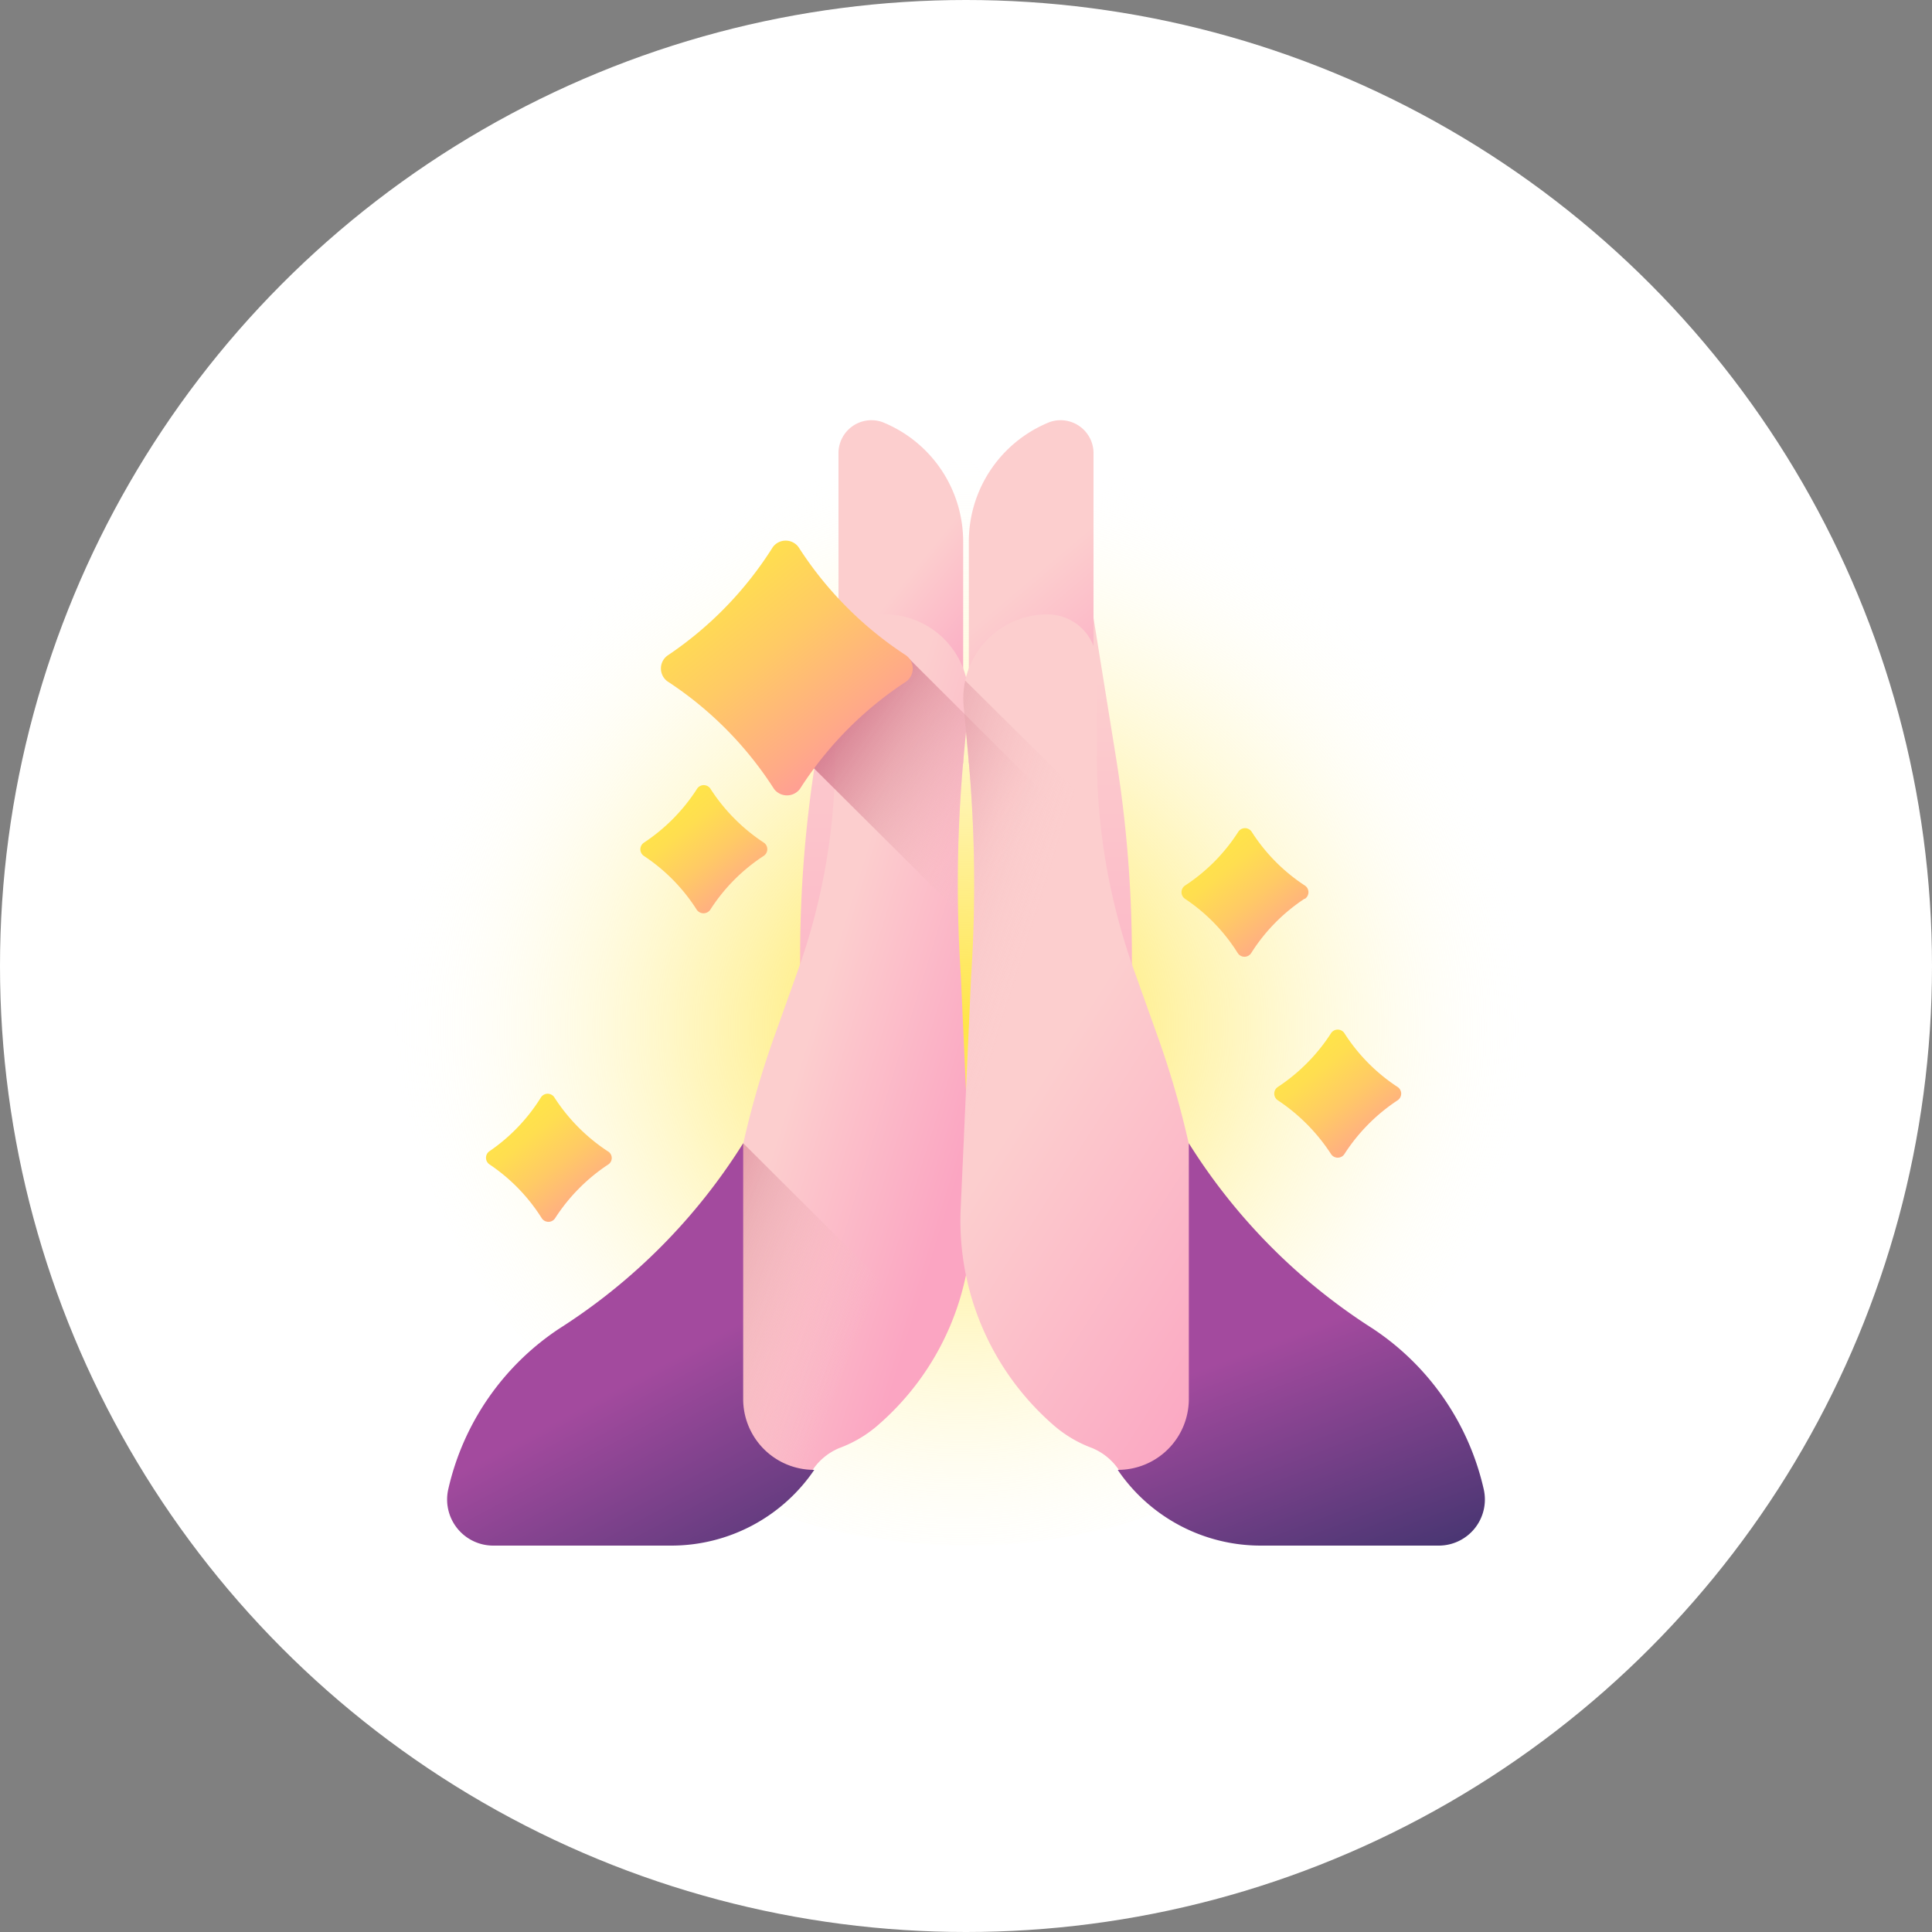 <svg id="Layer_1" data-name="Layer 1" xmlns="http://www.w3.org/2000/svg" xmlns:xlink="http://www.w3.org/1999/xlink" viewBox="0 0 75 75"><rect x="0" y="0" width="75" height="75" fill="#808080" stroke="none"/><defs><style>.cls-1{fill:#fff;}.cls-2{fill:url(#radial-gradient);}.cls-3{fill:url(#linear-gradient);}.cls-4{fill:url(#linear-gradient-2);}.cls-5{fill:url(#linear-gradient-3);}.cls-6{fill:url(#linear-gradient-4);}.cls-7{fill:url(#linear-gradient-5);}.cls-8{fill:url(#linear-gradient-6);}.cls-9{fill:url(#linear-gradient-7);}.cls-10{fill:url(#linear-gradient-8);}.cls-11{fill:url(#linear-gradient-9);}.cls-12{fill:url(#linear-gradient-10);}.cls-13{fill:url(#linear-gradient-11);}.cls-14{fill:url(#linear-gradient-12);}.cls-15{fill:url(#linear-gradient-13);}.cls-16{fill:url(#linear-gradient-14);}.cls-17{fill:url(#linear-gradient-15);}.cls-18{fill:url(#linear-gradient-16);}</style><radialGradient id="radial-gradient" cx="36.43" cy="606.53" r="22.41" gradientTransform="matrix(1, 0, 0, -1, 0.93, 646.41)" gradientUnits="userSpaceOnUse"><stop offset="0" stop-color="#ffe548"/><stop offset="0.11" stop-color="#ffe650" stop-opacity="0.89"/><stop offset="0.27" stop-color="#ffe965" stop-opacity="0.73"/><stop offset="0.48" stop-color="#fe8" stop-opacity="0.52"/><stop offset="0.71" stop-color="#fff5b8" stop-opacity="0.29"/><stop offset="0.96" stop-color="#fffef5" stop-opacity="0.04"/><stop offset="1" stop-color="#fff" stop-opacity="0"/></radialGradient><linearGradient id="linear-gradient" x1="31.81" y1="620.1" x2="31.81" y2="597.29" gradientTransform="matrix(1, 0, 0, -1, 0.93, 646.41)" gradientUnits="userSpaceOnUse"><stop offset="0" stop-color="#fccece"/><stop offset="1" stop-color="#fba5c2"/></linearGradient><linearGradient id="linear-gradient-2" x1="32.08" y1="621.32" x2="35.96" y2="618.15" xlink:href="#linear-gradient"/><linearGradient id="linear-gradient-3" x1="29.56" y1="603.37" x2="36.44" y2="601.24" xlink:href="#linear-gradient"/><linearGradient id="linear-gradient-4" x1="31.17" y1="591.38" x2="20.08" y2="595.81" gradientTransform="matrix(1, 0, 0, -1, 0.93, 646.41)" gradientUnits="userSpaceOnUse"><stop offset="0" stop-color="#fccece" stop-opacity="0"/><stop offset="1" stop-color="#bb4966"/></linearGradient><linearGradient id="linear-gradient-5" x1="22.31" y1="592.15" x2="28.43" y2="580.67" gradientTransform="matrix(1, 0, 0, -1, 0.93, 646.41)" gradientUnits="userSpaceOnUse"><stop offset="0" stop-color="#a34a9e"/><stop offset="1" stop-color="#343168"/></linearGradient><linearGradient id="linear-gradient-6" x1="-230.45" y1="620.1" x2="-230.45" y2="597.29" gradientTransform="translate(-189.22 646.41) rotate(180)" xlink:href="#linear-gradient"/><linearGradient id="linear-gradient-7" x1="37.32" y1="622.51" x2="41.47" y2="617.59" xlink:href="#linear-gradient"/><linearGradient id="linear-gradient-8" x1="39.5" y1="604.59" x2="50.64" y2="597.49" xlink:href="#linear-gradient"/><linearGradient id="linear-gradient-9" x1="36.81" y1="602.9" x2="25.52" y2="606.46" xlink:href="#linear-gradient-4"/><linearGradient id="linear-gradient-10" x1="46.77" y1="593.67" x2="51.09" y2="582.29" xlink:href="#linear-gradient-5"/><linearGradient id="linear-gradient-11" x1="36.82" y1="611.07" x2="27.77" y2="617.5" xlink:href="#linear-gradient-4"/><linearGradient id="linear-gradient-12" x1="24.63" y1="624.16" x2="31.77" y2="615.18" gradientTransform="matrix(1, 0, 0, -1, 0.93, 646.41)" gradientUnits="userSpaceOnUse"><stop offset="0" stop-color="#ffe548"/><stop offset="0.18" stop-color="#ffde50"/><stop offset="0.44" stop-color="#ffca65"/><stop offset="0.77" stop-color="#ffaa87"/><stop offset="1" stop-color="#ff90a4"/></linearGradient><linearGradient id="linear-gradient-13" x1="23.85" y1="614.1" x2="27.42" y2="609.61" xlink:href="#linear-gradient-12"/><linearGradient id="linear-gradient-14" x1="48.37" y1="604.65" x2="51.94" y2="600.16" xlink:href="#linear-gradient-12"/><linearGradient id="linear-gradient-15" x1="17.85" y1="602.17" x2="21.43" y2="597.68" xlink:href="#linear-gradient-12"/><linearGradient id="linear-gradient-16" x1="44.77" y1="612.44" x2="48.34" y2="607.95" xlink:href="#linear-gradient-12"/></defs><title>7-icons-ukh-2021</title><circle class="cls-1" cx="37.5" cy="37.5" r="37.5"/><circle class="cls-2" cx="37.5" cy="37.5" r="22.5"/><path class="cls-3" d="M32.87,22l-1.19,7.39a48.62,48.62,0,0,0-.62,7.72v3.37h3.61V22Z"/><path class="cls-4" d="M37.39,29.63H32.55v-12a1.28,1.28,0,0,1,1.69-1.25,5,5,0,0,1,3.15,4.67Z"/><path class="cls-5" d="M37.71,47l-.41-9.12a53.8,53.8,0,0,1,.12-8.61l.17-1.85a3.26,3.26,0,0,0-3.25-3.57,1.92,1.92,0,0,0-1.92,1.93v3.5A24.63,24.63,0,0,1,31,37.6l-.91,2.55A35.16,35.16,0,0,0,28,52V58h1.69a2.38,2.38,0,0,0,1.9-1,2.31,2.31,0,0,1,1-.79,4.81,4.81,0,0,0,1.52-.91A10.52,10.52,0,0,0,37.71,47Z"/><path class="cls-6" d="M28.85,44.38A35,35,0,0,0,28,52V58h1.69a2.38,2.38,0,0,0,1.9-1,2.31,2.31,0,0,1,1-.79,4.81,4.81,0,0,0,1.52-.91,10.69,10.69,0,0,0,2.48-3.21Z"/><path class="cls-7" d="M28.85,44.38a23,23,0,0,1-7.13,7.19,10.17,10.17,0,0,0-4.32,6.25A1.79,1.79,0,0,0,19.14,60h6.92a6.71,6.71,0,0,0,5.55-2.94,2.75,2.75,0,0,1-2.76-2.76Z"/><path class="cls-8" d="M42.13,22l1.19,7.39a48.62,48.62,0,0,1,.62,7.72v3.37H40.33V22Z"/><path class="cls-9" d="M37.61,29.63h4.84v-12a1.28,1.28,0,0,0-1.69-1.25,5,5,0,0,0-3.15,4.67Z"/><path class="cls-10" d="M37.29,47l.41-9.12a53.8,53.8,0,0,0-.12-8.61l-.17-1.85a3.26,3.26,0,0,1,3.25-3.57,1.92,1.92,0,0,1,1.92,1.93v3.5A24.63,24.63,0,0,0,44,37.6l.91,2.55A35.16,35.16,0,0,1,47,52V58H45.29a2.38,2.38,0,0,1-1.9-1,2.31,2.31,0,0,0-1-.79,4.81,4.81,0,0,1-1.52-.91A10.52,10.52,0,0,1,37.29,47Z"/><path class="cls-11" d="M47,52V58h-1.7a2.37,2.37,0,0,1-1.89-1,2.31,2.31,0,0,0-1-.79,4.81,4.81,0,0,1-1.52-.91A10.52,10.52,0,0,1,37.29,47l.41-9.12a53.8,53.8,0,0,0-.12-8.61l-.17-1.85a3.22,3.22,0,0,1,.06-1L42.7,31.6a24.23,24.23,0,0,0,1.33,6l.91,2.55A35.16,35.16,0,0,1,47,52Z"/><path class="cls-12" d="M46.15,44.38a23,23,0,0,0,7.13,7.19,10.17,10.17,0,0,1,4.32,6.25A1.79,1.79,0,0,1,55.86,60H48.94a6.71,6.71,0,0,1-5.55-2.94,2.75,2.75,0,0,0,2.76-2.76Z"/><path class="cls-13" d="M37.19,35.39a52.35,52.35,0,0,1,.23-6.13l.08-.86.08.86A54,54,0,0,1,37.79,36l8.35,8.35a33.93,33.93,0,0,0-1.2-4.19L44,37.6a24.74,24.74,0,0,1-1.14-4.48l-7.6-7.58-3.61,3.84c0,.14,0,.29-.07.43Z"/><path class="cls-14" d="M35.19,26.45a14,14,0,0,0-4.14,4.18.63.63,0,0,1-1,0,14,14,0,0,0-4.14-4.18.62.62,0,0,1,0-1A14.1,14.1,0,0,0,30,21.24a.62.62,0,0,1,1,0,14.1,14.1,0,0,0,4.14,4.18A.63.63,0,0,1,35.19,26.45Z"/><path class="cls-15" d="M29.64,33.23a7,7,0,0,0-2.07,2.09.32.32,0,0,1-.52,0A7,7,0,0,0,25,33.23a.31.31,0,0,1,0-.52,7.08,7.08,0,0,0,2.06-2.09.31.31,0,0,1,.52,0,7.11,7.11,0,0,0,2.07,2.09A.31.31,0,0,1,29.64,33.23Z"/><path class="cls-16" d="M54.26,42.71a7.11,7.11,0,0,0-2.07,2.09.31.31,0,0,1-.52,0,7.23,7.23,0,0,0-2.07-2.09.31.31,0,0,1,0-.51,7.11,7.11,0,0,0,2.07-2.09.31.31,0,0,1,.52,0,7,7,0,0,0,2.07,2.09A.31.31,0,0,1,54.26,42.71Z"/><path class="cls-17" d="M23.62,45.2a7.11,7.11,0,0,0-2.07,2.09.31.31,0,0,1-.52,0A7,7,0,0,0,19,45.2a.31.31,0,0,1,0-.51A7,7,0,0,0,21,42.6a.31.31,0,0,1,.52,0,7.11,7.11,0,0,0,2.07,2.09A.3.3,0,0,1,23.62,45.2Z"/><path class="cls-18" d="M50.64,34.89A7,7,0,0,0,48.57,37a.31.31,0,0,1-.52,0A7,7,0,0,0,46,34.89a.31.31,0,0,1,0-.51,7,7,0,0,0,2.07-2.09.31.31,0,0,1,.52,0,7,7,0,0,0,2.07,2.09.31.31,0,0,1,0,.51Z"/></svg>